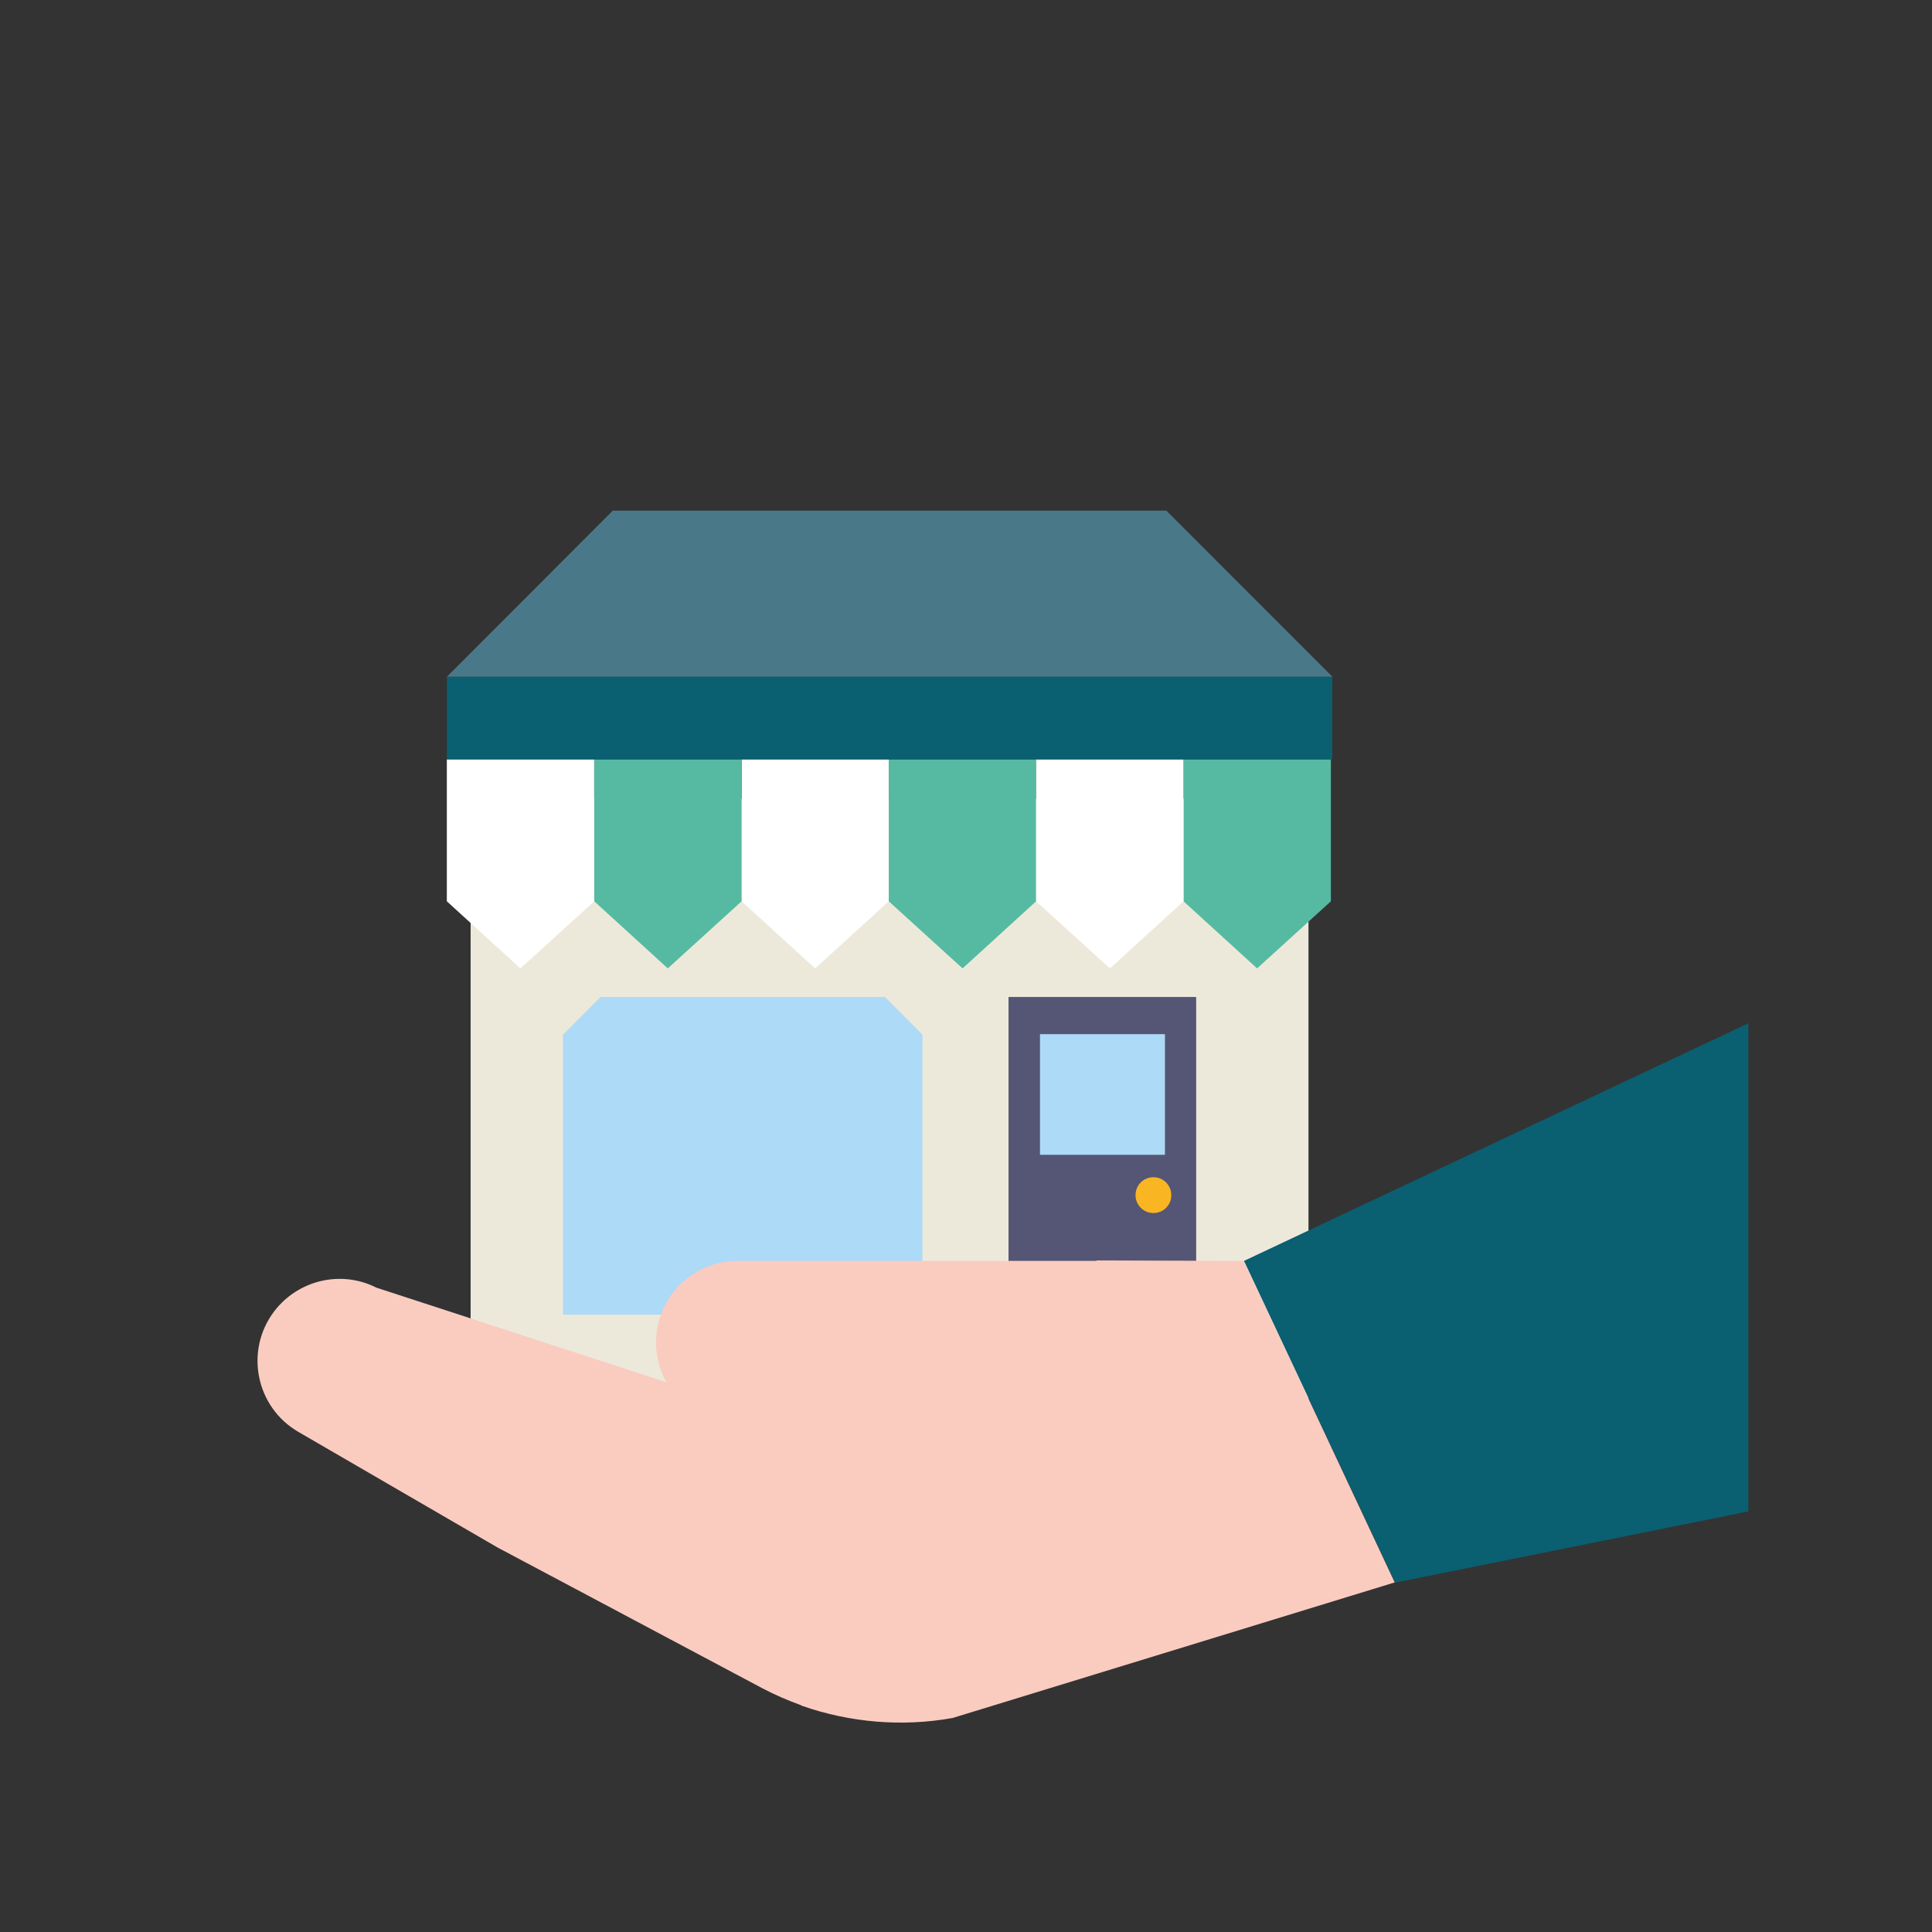 <svg viewBox="0 0 120 120" fill="none" xmlns="http://www.w3.org/2000/svg">
<rect x="0" y="0" width="120" height="120" fill="#333333" stroke="none"/>
<g clip-path="url(#clip0_13279_8353)">
<path d="M81.272 49.601H29.231V87.696H81.272V49.601Z" fill="#EDE9DA"/>
<path d="M72.442 31.715H66.184H44.333H38.061L27.754 42.038H44.333H66.184H82.763L72.442 31.715Z" fill="#497889"/>
<path d="M74.297 61.924H62.641V81.654H74.297V61.924Z" fill="#555675"/>
<path d="M72.357 64.233H64.595V71.726H72.357V64.233Z" fill="#ADDAF6"/>
<path d="M36.908 55.981L32.324 60.149L27.754 55.981V47.165H36.908V55.981Z" fill="white"/>
<path d="M55.202 55.981L50.632 60.149L46.062 55.981V47.165H55.202V55.981Z" fill="white"/>
<path d="M46.062 55.981L41.478 60.149L36.908 55.981V47.165H46.062V55.981Z" fill="#56BAA2"/>
<path d="M64.356 55.981L59.786 60.149L55.202 55.981V47.165H64.356V55.981Z" fill="#56BAA2"/>
<path d="M82.664 55.981L78.08 60.149L73.51 55.981V47.165H82.664V55.981Z" fill="#56BAA2"/>
<path d="M73.51 55.981L68.94 60.149L64.356 55.981V47.165H73.51V55.981Z" fill="white"/>
<path d="M82.749 42.039H27.754V47.165H82.749V42.039Z" fill="#0A5F71"/>
<path d="M54.963 61.924H37.302L34.968 64.262V81.654H57.297V64.262L54.963 61.924Z" fill="#ADDAF6"/>
<path d="M86.658 98.301L108.593 93.879V63.558L77.265 78.317L86.658 98.301Z" fill="#0A5F71"/>
<path d="M77.264 78.317L68.124 78.289L68.096 78.317H45.781C43.686 78.331 41.801 79.641 41.07 81.598C40.522 83.063 40.691 84.612 41.394 85.851L23.381 79.979C21.187 78.866 18.516 79.5 17.025 81.457C15.183 83.894 15.886 87.4 18.53 88.936L30.904 96.118L36.683 99.188L47.328 104.849C48.101 105.258 48.916 105.61 49.732 105.906L49.802 105.948C52.783 106.99 56.017 107.272 59.167 106.708L86.629 98.287L77.25 78.303L77.264 78.317Z" fill="#FACCC0"/>
<path d="M71.64 75.345C71.035 75.345 70.529 74.852 70.529 74.233C70.529 73.613 71.021 73.12 71.64 73.12C72.258 73.12 72.751 73.613 72.751 74.233C72.751 74.852 72.258 75.345 71.64 75.345Z" fill="#FAB522"/>
</g>
<defs>
<clipPath id="clip0_13279_8353">
<rect width="120" height="120" fill="white"/>
</clipPath>
</defs>
</svg>
